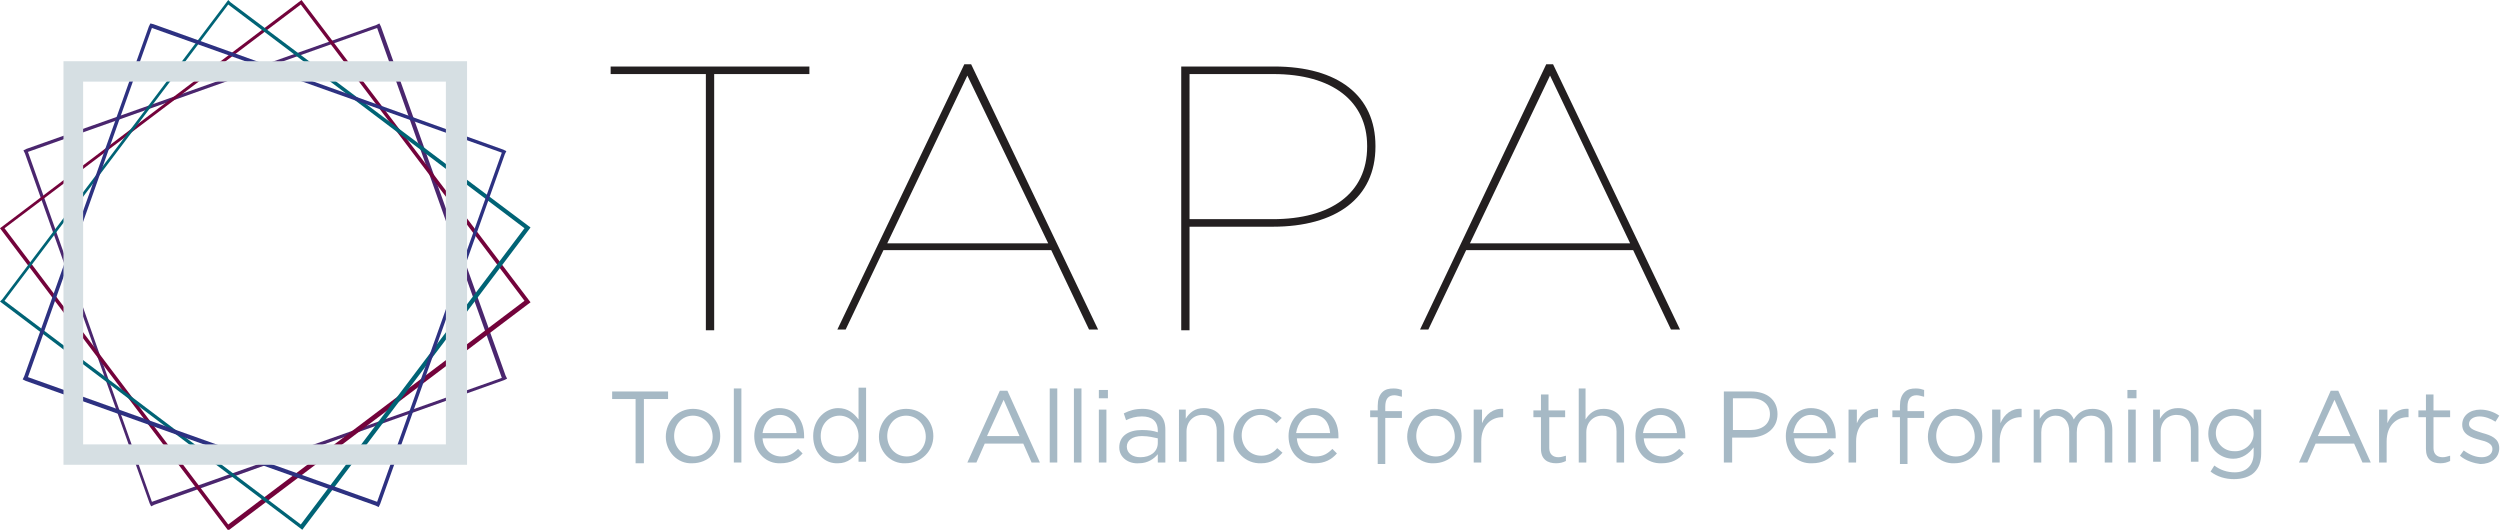 <?xml version="1.0" encoding="utf-8"?>
<!-- Generator: Adobe Illustrator 27.9.0, SVG Export Plug-In . SVG Version: 6.00 Build 0)  -->
<svg version="1.1" id="Layer_1" xmlns="http://www.w3.org/2000/svg" xmlns:xlink="http://www.w3.org/1999/xlink" x="0px" y="0px"
	 viewBox="0 0 330.8 70.1" style="enable-background:new 0 0 330.8 70.1;" xml:space="preserve">
<style type="text/css">
	.st0{fill:#231F20;}
	.st1{fill:#A6B9C5;}
	.st2{fill:#4A266E;}
	.st3{fill:#73033B;}
	.st4{fill:#006375;}
	.st5{fill:#2D3181;}
	.st6{fill:#D6DFE3;}
</style>
<g>
	<g>
		<path class="st0" d="M93.4,9.8H80.8v-1h26.3v1H94.5v33.9h-1.1V9.8z"/>
		<path class="st0" d="M127.6,8.5h0.9l16.8,35.1h-1.2l-5-10.5h-22.2l-5,10.5h-1.1L127.6,8.5z M138.7,32.2L128,10l-10.6,22.2H138.7z"
			/>
		<path class="st0" d="M156.3,8.8h12.3c8.5,0,13.4,3.9,13.4,10.5v0.1c0,6.8-5.2,10.6-13.6,10.6h-11v13.7h-1.1V8.8z M168.4,29
			c7.7,0,12.5-3.4,12.5-9.6v-0.1c0-5.9-4.6-9.5-12.4-9.5h-11.1V29H168.4z"/>
		<path class="st0" d="M204.6,8.5h0.9l16.8,35.1h-1.2l-5-10.5H194l-5,10.5h-1.1L204.6,8.5z M215.7,32.2L205.1,10l-10.6,22.2H215.7z"
			/>
	</g>
	<g>
		<path class="st1" d="M84.2,52.8H81v-1h7.4v1h-3.2v8.5h-1.1V52.8z"/>
		<path class="st1" d="M88.1,57.8L88.1,57.8c0-2,1.5-3.7,3.6-3.7c2.1,0,3.6,1.6,3.6,3.6v0c0,2-1.6,3.6-3.7,3.6
			C89.6,61.4,88.1,59.7,88.1,57.8z M94.3,57.8L94.3,57.8c0-1.5-1.1-2.8-2.6-2.8c-1.5,0-2.5,1.2-2.5,2.7v0c0,1.5,1.1,2.7,2.6,2.7
			C93.3,60.4,94.3,59.2,94.3,57.8z"/>
		<path class="st1" d="M97.1,51.4h1v9.8h-1V51.4z"/>
		<path class="st1" d="M99.8,57.7L99.8,57.7c0-2,1.4-3.7,3.3-3.7c2.1,0,3.3,1.6,3.3,3.7c0,0.1,0,0.2,0,0.3h-5.5
			c0.1,1.5,1.2,2.4,2.5,2.4c1,0,1.6-0.4,2.2-1l0.6,0.6c-0.7,0.8-1.6,1.3-2.9,1.3C101.4,61.4,99.8,59.9,99.8,57.7z M105.4,57.3
			c-0.1-1.3-0.8-2.4-2.2-2.4c-1.2,0-2.1,1-2.3,2.4H105.4z"/>
		<path class="st1" d="M107.6,57.7L107.6,57.7c0-2.3,1.7-3.7,3.3-3.7c1.3,0,2.1,0.7,2.7,1.5v-4.2h1v9.8h-1v-1.4
			c-0.6,0.8-1.4,1.6-2.7,1.6C109.2,61.4,107.6,60,107.6,57.7z M113.6,57.7L113.6,57.7c0-1.6-1.2-2.7-2.5-2.7c-1.3,0-2.5,1-2.5,2.7v0
			c0,1.6,1.1,2.7,2.5,2.7C112.4,60.4,113.6,59.3,113.6,57.7z"/>
		<path class="st1" d="M116.3,57.8L116.3,57.8c0-2,1.5-3.7,3.6-3.7c2.1,0,3.6,1.6,3.6,3.6v0c0,2-1.6,3.6-3.7,3.6
			C117.8,61.4,116.3,59.7,116.3,57.8z M122.5,57.8L122.5,57.8c0-1.5-1.1-2.8-2.6-2.8c-1.5,0-2.5,1.2-2.5,2.7v0
			c0,1.5,1.1,2.7,2.6,2.7C121.4,60.4,122.5,59.2,122.5,57.8z"/>
		<path class="st1" d="M132.3,51.7h1l4.3,9.5h-1.1l-1.1-2.5h-5.1l-1.1,2.5H128L132.3,51.7z M134.9,57.7l-2.1-4.8l-2.2,4.8H134.9z"/>
		<path class="st1" d="M138.9,51.4h1v9.8h-1V51.4z"/>
		<path class="st1" d="M142.1,51.4h1v9.8h-1V51.4z"/>
		<path class="st1" d="M145.4,51.6h1.2v1.1h-1.2V51.6z M145.4,54.2h1v7h-1V54.2z"/>
		<path class="st1" d="M148.1,59.2L148.1,59.2c0-1.5,1.2-2.3,3-2.3c0.9,0,1.5,0.1,2.1,0.3V57c0-1.3-0.8-1.9-2.1-1.9
			c-0.8,0-1.5,0.2-2.1,0.5l-0.3-0.9c0.8-0.4,1.5-0.6,2.5-0.6c1,0,1.7,0.3,2.3,0.8c0.5,0.5,0.7,1.1,0.7,2v4.3h-1v-1.1
			c-0.5,0.6-1.3,1.2-2.5,1.2C149.4,61.4,148.1,60.6,148.1,59.2z M153.2,58.6V58c-0.5-0.1-1.2-0.3-2.1-0.3c-1.3,0-2,0.6-2,1.4v0
			c0,0.9,0.8,1.4,1.8,1.4C152.2,60.5,153.2,59.8,153.2,58.6z"/>
		<path class="st1" d="M155.9,54.2h1v1.2c0.5-0.8,1.2-1.4,2.4-1.4c1.7,0,2.7,1.1,2.7,2.8v4.3h-1v-4.1c0-1.3-0.7-2.1-1.9-2.1
			c-1.2,0-2.1,0.9-2.1,2.2v4h-1V54.2z"/>
		<path class="st1" d="M163.2,57.8L163.2,57.8c0-2,1.5-3.7,3.6-3.7c1.3,0,2.1,0.6,2.8,1.2l-0.7,0.7c-0.6-0.6-1.2-1.1-2.1-1.1
			c-1.4,0-2.5,1.2-2.5,2.7v0c0,1.5,1.1,2.7,2.6,2.7c0.9,0,1.6-0.4,2.1-1l0.7,0.6c-0.7,0.8-1.5,1.4-2.8,1.4
			C164.8,61.4,163.2,59.7,163.2,57.8z"/>
		<path class="st1" d="M170.5,57.7L170.5,57.7c0-2,1.4-3.7,3.3-3.7c2.1,0,3.3,1.6,3.3,3.7c0,0.1,0,0.2,0,0.3h-5.5
			c0.1,1.5,1.2,2.4,2.5,2.4c1,0,1.6-0.4,2.2-1l0.6,0.6c-0.7,0.8-1.6,1.3-2.9,1.3C172,61.4,170.5,59.9,170.5,57.7z M176,57.3
			c-0.1-1.3-0.8-2.4-2.2-2.4c-1.2,0-2.1,1-2.3,2.4H176z"/>
		<path class="st1" d="M182.3,55.2h-1v-0.9h1v-0.6c0-0.8,0.2-1.4,0.6-1.8c0.4-0.4,0.9-0.5,1.5-0.5c0.5,0,0.8,0.1,1.1,0.2v0.9
			c-0.4-0.1-0.7-0.2-1-0.2c-0.8,0-1.2,0.5-1.2,1.5v0.6h2.2v0.9h-2.2v6.1h-1V55.2z"/>
		<path class="st1" d="M186.2,57.8L186.2,57.8c0-2,1.5-3.7,3.6-3.7c2.1,0,3.6,1.6,3.6,3.6v0c0,2-1.6,3.6-3.7,3.6
			C187.8,61.4,186.2,59.7,186.2,57.8z M192.5,57.8L192.5,57.8c0-1.5-1.1-2.8-2.6-2.8c-1.5,0-2.5,1.2-2.5,2.7v0
			c0,1.5,1.1,2.7,2.6,2.7C191.4,60.4,192.5,59.2,192.5,57.8z"/>
		<path class="st1" d="M195.1,54.2h1v1.8c0.5-1.2,1.5-2,2.8-1.9v1.1h-0.1c-1.5,0-2.8,1.1-2.8,3.2v2.8h-1V54.2z"/>
		<path class="st1" d="M203.9,59.4v-4.2h-1v-0.9h1v-2.1h1v2.1h2.2v0.9H205v4.1c0,0.8,0.5,1.2,1.2,1.2c0.4,0,0.6-0.1,1-0.2V61
			c-0.4,0.2-0.8,0.3-1.3,0.3C204.8,61.3,203.9,60.8,203.9,59.4z"/>
		<path class="st1" d="M208.8,51.4h1v4.1c0.5-0.8,1.2-1.4,2.4-1.4c1.7,0,2.7,1.1,2.7,2.8v4.3h-1v-4.1c0-1.3-0.7-2.1-1.9-2.1
			c-1.2,0-2.1,0.9-2.1,2.2v4h-1V51.4z"/>
		<path class="st1" d="M216.4,57.7L216.4,57.7c0-2,1.4-3.7,3.3-3.7c2.1,0,3.3,1.6,3.3,3.7c0,0.1,0,0.2,0,0.3h-5.5
			c0.1,1.5,1.2,2.4,2.5,2.4c1,0,1.6-0.4,2.2-1l0.6,0.6c-0.7,0.8-1.6,1.3-2.9,1.3C217.9,61.4,216.4,59.9,216.4,57.7z M221.9,57.3
			c-0.1-1.3-0.8-2.4-2.2-2.4c-1.2,0-2.1,1-2.3,2.4H221.9z"/>
		<path class="st1" d="M228.2,51.8h3.5c2.1,0,3.5,1.1,3.5,3v0c0,2-1.7,3.1-3.7,3.1h-2.3v3.3h-1.1V51.8z M231.6,56.9
			c1.6,0,2.6-0.8,2.6-2.1v0c0-1.3-1-2.1-2.5-2.1h-2.4v4.2H231.6z"/>
		<path class="st1" d="M236.3,57.7L236.3,57.7c0-2,1.4-3.7,3.3-3.7c2.1,0,3.3,1.6,3.3,3.7c0,0.1,0,0.2,0,0.3h-5.5
			c0.1,1.5,1.2,2.4,2.5,2.4c1,0,1.6-0.4,2.2-1l0.6,0.6c-0.7,0.8-1.6,1.3-2.9,1.3C237.8,61.4,236.3,59.9,236.3,57.7z M241.8,57.3
			c-0.1-1.3-0.8-2.4-2.2-2.4c-1.2,0-2.1,1-2.3,2.4H241.8z"/>
		<path class="st1" d="M244.7,54.2h1v1.8c0.5-1.2,1.5-2,2.8-1.9v1.1h-0.1c-1.5,0-2.8,1.1-2.8,3.2v2.8h-1V54.2z"/>
		<path class="st1" d="M251.4,55.2h-1v-0.9h1v-0.6c0-0.8,0.2-1.4,0.6-1.8c0.4-0.4,0.9-0.5,1.5-0.5c0.5,0,0.8,0.1,1.1,0.2v0.9
			c-0.4-0.1-0.7-0.2-1-0.2c-0.8,0-1.2,0.5-1.2,1.5v0.6h2.2v0.9h-2.2v6.1h-1V55.2z"/>
		<path class="st1" d="M255.1,57.8L255.1,57.8c0-2,1.5-3.7,3.6-3.7c2.1,0,3.6,1.6,3.6,3.6v0c0,2-1.6,3.6-3.7,3.6
			C256.6,61.4,255.1,59.7,255.1,57.8z M261.3,57.8L261.3,57.8c0-1.5-1.1-2.8-2.6-2.8c-1.5,0-2.5,1.2-2.5,2.7v0
			c0,1.5,1.1,2.7,2.6,2.7C260.3,60.4,261.3,59.2,261.3,57.8z"/>
		<path class="st1" d="M263.7,54.2h1v1.8c0.5-1.2,1.5-2,2.8-1.9v1.1h-0.1c-1.5,0-2.8,1.1-2.8,3.2v2.8h-1V54.2z"/>
		<path class="st1" d="M268.9,54.2h1v1.2c0.5-0.7,1.1-1.3,2.3-1.3c1.1,0,1.9,0.6,2.2,1.4c0.5-0.8,1.2-1.4,2.5-1.4
			c1.6,0,2.6,1.1,2.6,2.8v4.3h-1v-4.1c0-1.3-0.7-2.1-1.8-2.1c-1.1,0-1.9,0.8-1.9,2.2v4h-1v-4.1c0-1.3-0.7-2.1-1.8-2.1
			s-1.9,0.9-1.9,2.2v4h-1V54.2z"/>
		<path class="st1" d="M281.5,51.6h1.2v1.1h-1.2V51.6z M281.6,54.2h1v7h-1V54.2z"/>
		<path class="st1" d="M284.8,54.2h1v1.2c0.5-0.8,1.2-1.4,2.4-1.4c1.7,0,2.7,1.1,2.7,2.8v4.3h-1v-4.1c0-1.3-0.7-2.1-1.9-2.1
			c-1.2,0-2.1,0.9-2.1,2.2v4h-1V54.2z"/>
		<path class="st1" d="M292.5,62.4l0.5-0.8c0.8,0.6,1.7,0.9,2.7,0.9c1.5,0,2.5-0.9,2.5-2.5v-0.8c-0.6,0.8-1.5,1.5-2.7,1.5
			c-1.7,0-3.3-1.3-3.3-3.3v0c0-2,1.6-3.3,3.3-3.3c1.3,0,2.2,0.6,2.7,1.4v-1.3h1V60c0,1.1-0.3,1.9-0.9,2.5c-0.6,0.6-1.6,0.9-2.7,0.9
			C294.5,63.4,293.4,63.1,292.5,62.4z M298.2,57.4L298.2,57.4c0-1.5-1.2-2.4-2.6-2.4c-1.3,0-2.4,0.9-2.4,2.3v0
			c0,1.4,1.1,2.4,2.4,2.4C296.9,59.8,298.2,58.8,298.2,57.4z"/>
		<path class="st1" d="M308.4,51.7h1l4.3,9.5h-1.1l-1.1-2.5h-5.1l-1.1,2.5h-1.1L308.4,51.7z M311,57.7l-2.1-4.8l-2.2,4.8H311z"/>
		<path class="st1" d="M314.9,54.2h1v1.8c0.5-1.2,1.5-2,2.8-1.9v1.1h-0.1c-1.5,0-2.8,1.1-2.8,3.2v2.8h-1V54.2z"/>
		<path class="st1" d="M321,59.4v-4.2h-1v-0.9h1v-2.1h1v2.1h2.2v0.9H322v4.1c0,0.8,0.5,1.2,1.2,1.2c0.4,0,0.6-0.1,1-0.2V61
			c-0.4,0.2-0.8,0.3-1.3,0.3C321.8,61.3,321,60.8,321,59.4z"/>
		<path class="st1" d="M325.5,60.3l0.5-0.7c0.8,0.6,1.6,0.9,2.4,0.9c0.8,0,1.4-0.4,1.4-1.1v0c0-0.7-0.8-1-1.7-1.2
			c-1.1-0.3-2.3-0.7-2.3-2v0c0-1.2,1-2,2.4-2c0.9,0,1.8,0.3,2.5,0.8l-0.5,0.8c-0.6-0.4-1.4-0.7-2.1-0.7c-0.8,0-1.4,0.4-1.4,1v0
			c0,0.7,0.9,0.9,1.8,1.2c1.1,0.3,2.2,0.7,2.2,2v0c0,1.3-1.1,2.1-2.5,2.1C327.4,61.3,326.3,61,325.5,60.3z"/>
	</g>
	<g>
		<path class="st2" d="M49.9,3.7l16.5,46.3L20.1,66.4L3.7,20.1L49.9,3.7 M50.2,3.1l-0.4,0.2L3.5,19.7l-0.4,0.2l0.2,0.4l16.5,46.3
			l0.2,0.4l0.4-0.2l46.3-16.5l0.4-0.2l-0.2-0.4L50.4,3.5L50.2,3.1L50.2,3.1z"/>
	</g>
	<g>
		<path class="st3" d="M39.8,0.6l29.6,39.2L30.2,69.4L0.6,30.2L39.8,0.6 M39.9,0l-0.4,0.3L0.4,29.9L0,30.2l0.3,0.4l29.6,39.2
			l0.3,0.4l0.4-0.3l39.2-29.6l0.4-0.3l-0.3-0.4L40.2,0.4L39.9,0L39.9,0z"/>
	</g>
	<g>
		<path class="st4" d="M30.2,0.6l39.2,29.6L39.8,69.4L0.6,39.8L30.2,0.6 M30.2,0l-0.3,0.4L0.3,39.6L0,39.9l0.4,0.3l39.2,29.6
			l0.4,0.3l0.3-0.4l29.6-39.2l0.3-0.4l-0.4-0.3L30.5,0.3L30.2,0L30.2,0z"/>
	</g>
	<g>
		<path class="st5" d="M20.1,3.7l46.3,16.5L49.9,66.4L3.7,49.9L20.1,3.7 M19.9,3.1l-0.2,0.4L3.2,49.8l-0.2,0.4l0.4,0.2l46.3,16.5
			l0.4,0.2l0.2-0.4l16.5-46.3l0.2-0.4l-0.4-0.2L20.3,3.2L19.9,3.1L19.9,3.1z"/>
	</g>
	<g>
		<path class="st6" d="M59,10.8l0,48l-48,0l0-48L59,10.8 M61.8,8.1l-2.7,0l-48,0l-2.7,0l0,2.7l0,48l0,2.7l2.7,0l48,0l2.7,0l0-2.7
			l0-48L61.8,8.1L61.8,8.1z"/>
	</g>
</g>
</svg>
